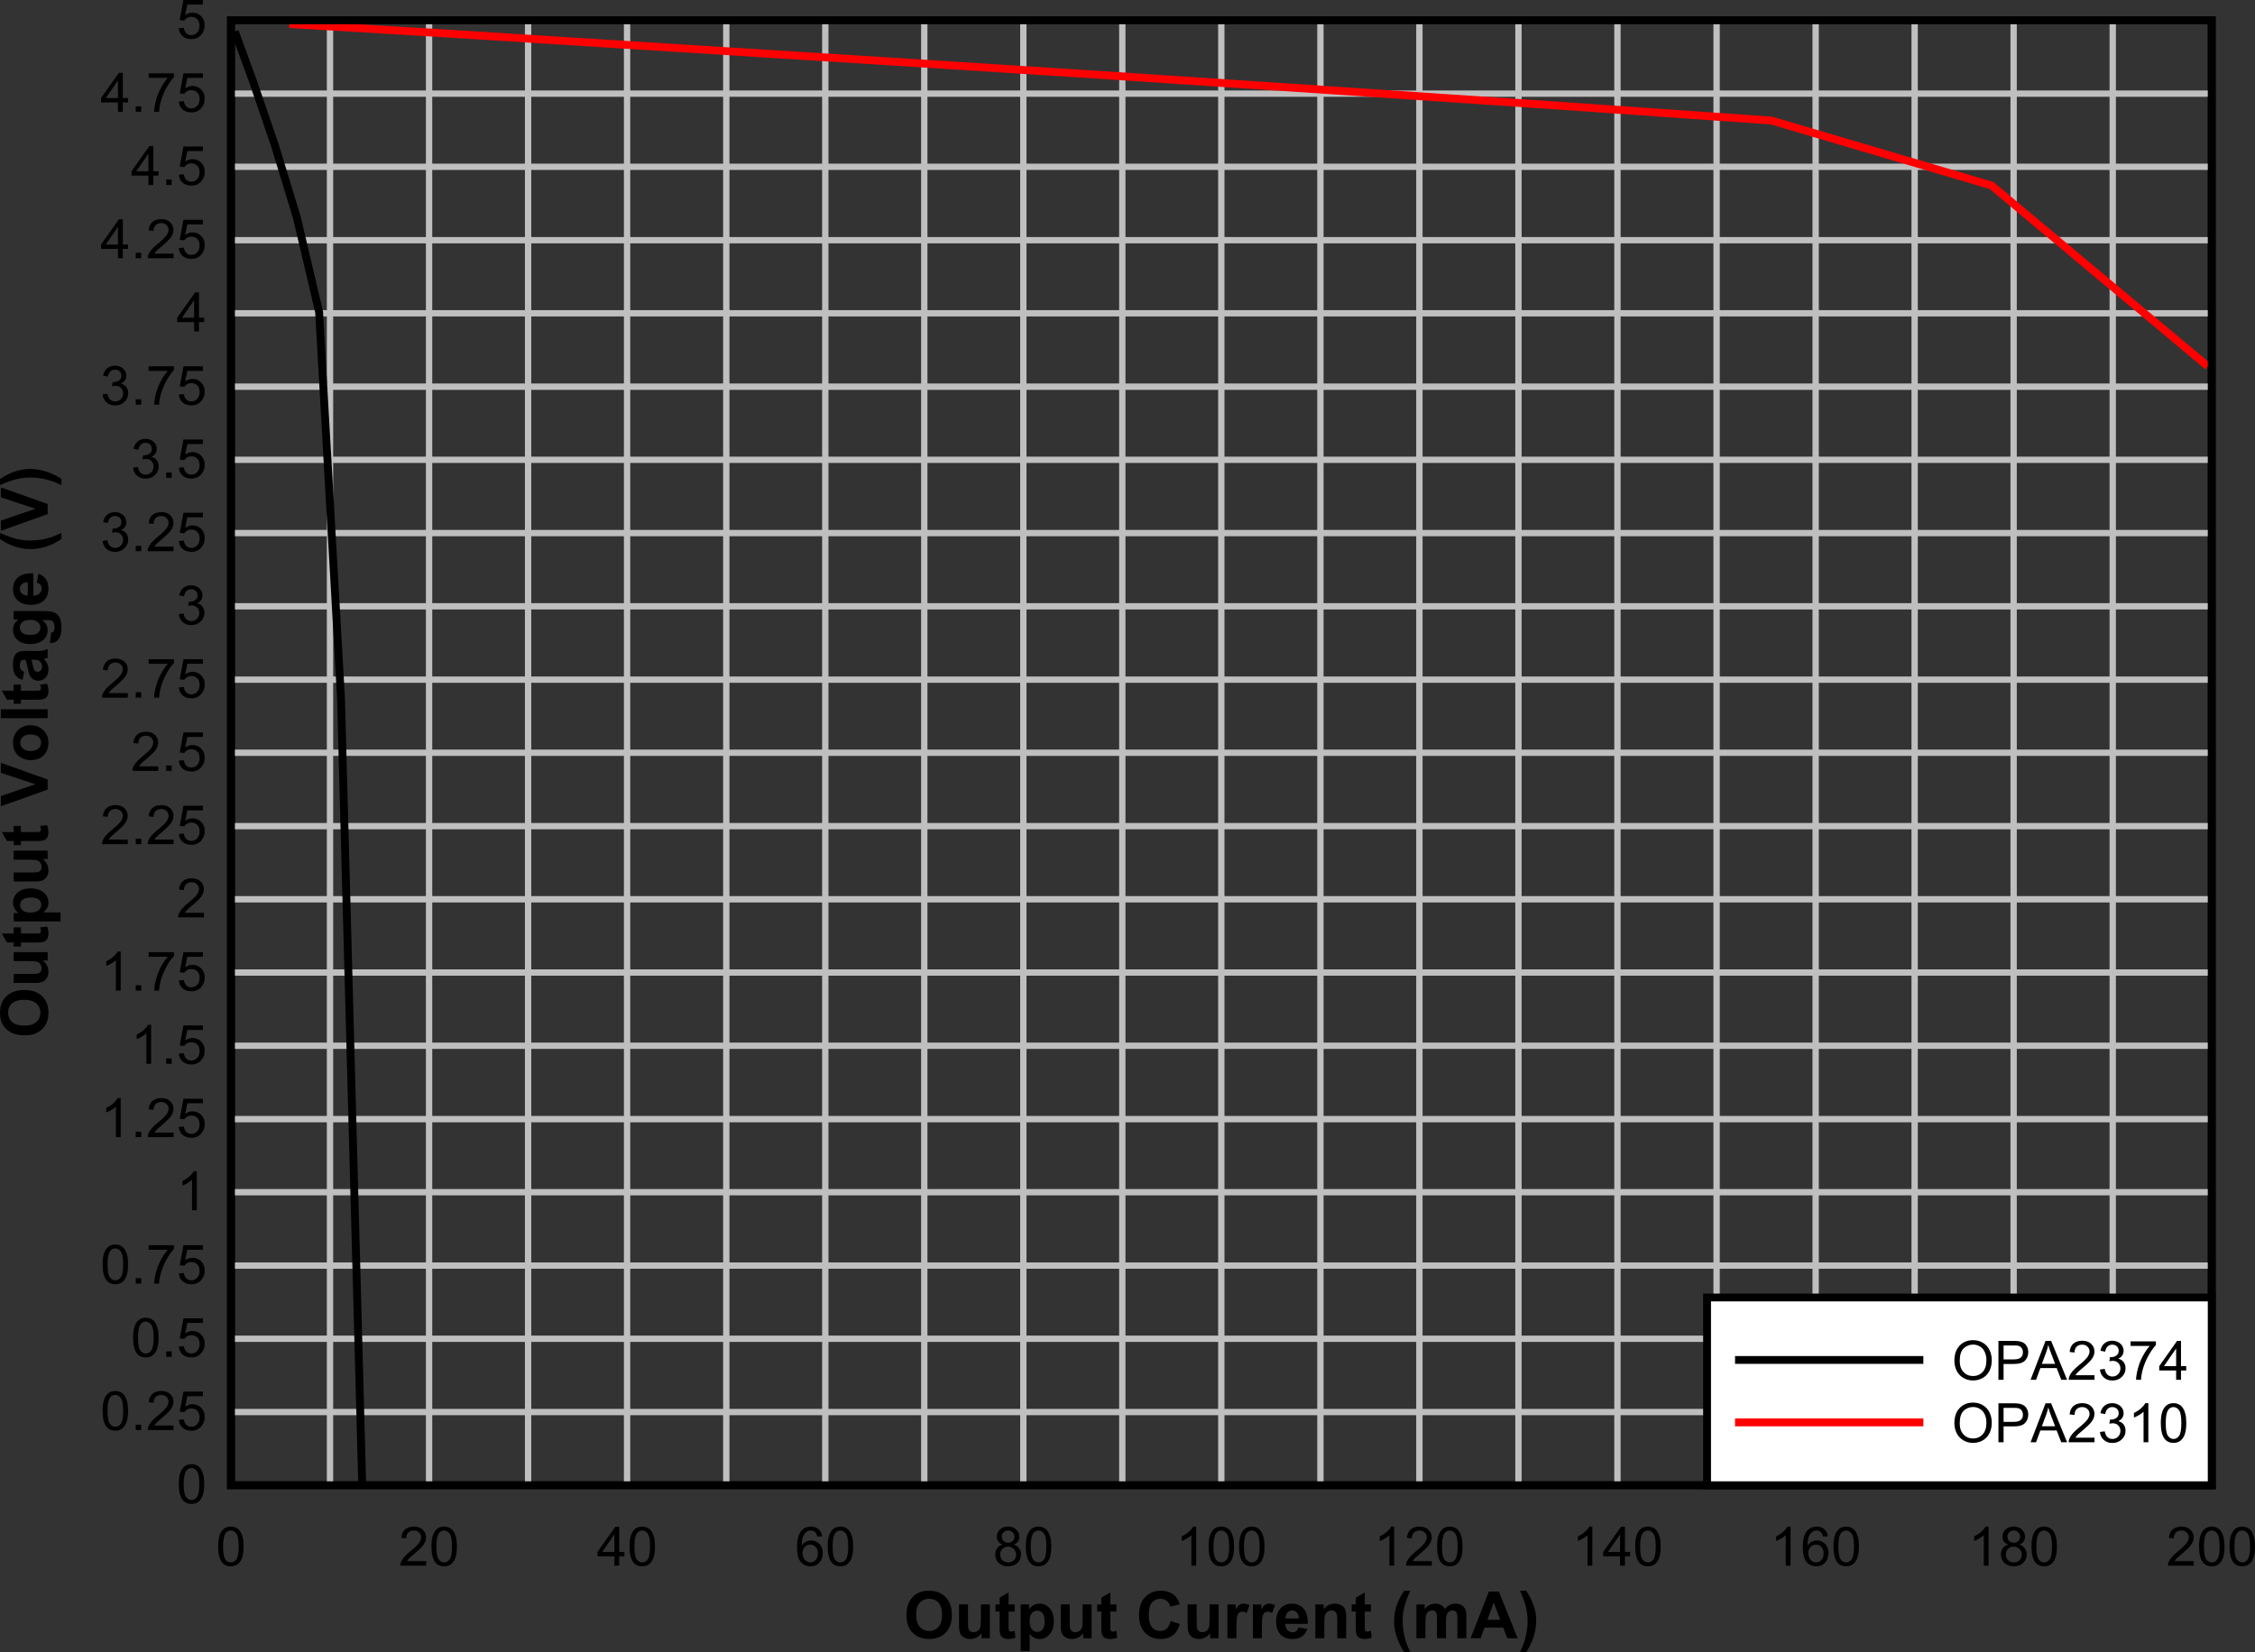 <?xml version="1.0" encoding="UTF-8" standalone="no"?>
<svg
   xmlns:dc="http://purl.org/dc/elements/1.1/"
   xmlns:cc="http://creativecommons.org/ns#"
   xmlns:rdf="http://www.w3.org/1999/02/22-rdf-syntax-ns#"
   xmlns:svg="http://www.w3.org/2000/svg"
   xmlns="http://www.w3.org/2000/svg"
   xmlns:xlink="http://www.w3.org/1999/xlink"
   xmlns:sodipodi="http://sodipodi.sourceforge.net/DTD/sodipodi-0.dtd"
   xmlns:inkscape="http://www.inkscape.org/namespaces/inkscape"
   sodipodi:docname="D03_SBOT044.pdf"
   id="svg585"
   version="1.2"
   viewBox="0 0 493.915 361.938"
   height="361.938pt"
   width="493.915pt">
  <rect x="0" y="0" width="493.915" height="361.938" fill="#333333" stroke="none"/>
  <sodipodi:namedview
     id="namedview587"
     inkscape:window-height="480"
     inkscape:window-width="640"
     inkscape:pageshadow="2"
     inkscape:pageopacity="0"
     guidetolerance="10"
     gridtolerance="10"
     objecttolerance="10"
     borderopacity="1"
     bordercolor="#666666"
     pagecolor="#ffffff" />
  <defs
     id="defs130">
    <g
       id="g128">
      <symbol
         id="glyph0-0"
         overflow="visible">
        <path
           inkscape:connector-curvature="0"
           id="path2"
           d="m 1.797,0 v -8.938 h 7.156 V 0 Z m 0.219,-0.219 h 6.719 v -8.5 h -6.719 z m 0,0"
           style="stroke:none" />
      </symbol>
      <symbol
         id="glyph0-1"
         overflow="visible">
        <path
           inkscape:connector-curvature="0"
           id="path5"
           d="m 0.625,-5.047 c 0,-1.051 0.156,-1.926 0.469,-2.625 0.227,-0.52 0.547,-0.988 0.953,-1.406 C 2.449,-9.492 2.895,-9.801 3.375,-10 c 0.633,-0.27 1.367,-0.406 2.203,-0.406 1.508,0 2.719,0.473 3.625,1.406 0.914,0.93 1.375,2.227 1.375,3.891 0,1.656 -0.457,2.957 -1.359,3.891 C 8.32,-0.289 7.117,0.172 5.609,0.172 4.086,0.172 2.871,-0.289 1.969,-1.219 1.07,-2.145 0.625,-3.422 0.625,-5.047 Z M 2.75,-5.125 c 0,1.156 0.266,2.039 0.797,2.641 0.539,0.594 1.227,0.891 2.062,0.891 0.82,0 1.5,-0.297 2.031,-0.891 C 8.168,-3.074 8.438,-3.969 8.438,-5.156 c 0,-1.164 -0.262,-2.035 -0.781,-2.609 -0.512,-0.582 -1.195,-0.875 -2.047,-0.875 -0.855,0 -1.551,0.293 -2.078,0.875 C 3.008,-7.18 2.75,-6.301 2.75,-5.125 Z m 0,0"
           style="stroke:none" />
      </symbol>
      <symbol
         id="glyph0-2"
         overflow="visible">
        <path
           inkscape:connector-curvature="0"
           id="path8"
           d="m 5.922,0 v -1.109 c -0.273,0.398 -0.633,0.711 -1.078,0.938 -0.438,0.227 -0.902,0.344 -1.391,0.344 -0.5,0 -0.949,-0.113 -1.344,-0.328 C 1.711,-0.371 1.426,-0.68 1.25,-1.078 1.07,-1.473 0.984,-2.02 0.984,-2.719 v -4.688 h 1.969 V -4 c 0,1.043 0.035,1.684 0.109,1.922 0.07,0.23 0.203,0.414 0.391,0.547 0.195,0.137 0.441,0.203 0.734,0.203 0.332,0 0.629,-0.086 0.891,-0.266 0.27,-0.184 0.453,-0.414 0.547,-0.688 0.102,-0.27 0.156,-0.938 0.156,-2 v -3.125 H 7.75 V 0 Z m 0,0"
           style="stroke:none" />
      </symbol>
      <symbol
         id="glyph0-3"
         overflow="visible">
        <path
           inkscape:connector-curvature="0"
           id="path11"
           d="m 4.438,-7.406 v 1.562 H 3.094 v 2.984 c 0,0.605 0.008,0.961 0.031,1.062 0.027,0.094 0.086,0.18 0.172,0.25 0.09,0.062 0.207,0.094 0.344,0.094 0.176,0 0.438,-0.062 0.781,-0.188 L 4.594,-0.125 C 4.133,0.07 3.617,0.172 3.047,0.172 2.691,0.172 2.367,0.113 2.078,0 1.797,-0.121 1.586,-0.281 1.453,-0.469 1.328,-0.652 1.238,-0.91 1.188,-1.234 1.145,-1.461 1.125,-1.926 1.125,-2.625 V -5.844 H 0.219 v -1.562 H 1.125 v -1.484 l 1.969,-1.141 v 2.625 z m 0,0"
           style="stroke:none" />
      </symbol>
      <symbol
         id="glyph0-4"
         overflow="visible">
        <path
           inkscape:connector-curvature="0"
           id="path14"
           d="M 0.969,-7.406 H 2.812 v 1.078 C 3.039,-6.699 3.359,-7.004 3.766,-7.234 4.168,-7.461 4.625,-7.578 5.125,-7.578 c 0.863,0 1.594,0.34 2.188,1.016 0.602,0.668 0.906,1.605 0.906,2.812 0,1.242 -0.305,2.207 -0.906,2.891 -0.605,0.688 -1.34,1.031 -2.203,1.031 -0.418,0 -0.793,-0.086 -1.125,-0.25 C 3.648,-0.242 3.301,-0.523 2.938,-0.922 V 2.812 H 0.969 Z m 1.953,3.578 c 0,0.836 0.16,1.449 0.484,1.844 0.332,0.398 0.738,0.594 1.219,0.594 0.457,0 0.836,-0.18 1.141,-0.547 0.301,-0.363 0.453,-0.961 0.453,-1.797 0,-0.777 -0.16,-1.359 -0.469,-1.734 -0.312,-0.371 -0.699,-0.562 -1.156,-0.562 -0.48,0 -0.883,0.191 -1.203,0.562 -0.312,0.367 -0.469,0.914 -0.469,1.641 z m 0,0"
           style="stroke:none" />
      </symbol>
      <symbol
         id="glyph0-5"
         overflow="visible">
        <path
           inkscape:connector-curvature="0"
           id="path17"
           d=""
           style="stroke:none" />
      </symbol>
      <symbol
         id="glyph0-6"
         overflow="visible">
        <path
           inkscape:connector-curvature="0"
           id="path20"
           d="m 7.609,-3.766 2,0.641 c -0.305,1.117 -0.816,1.945 -1.531,2.484 -0.719,0.543 -1.629,0.812 -2.719,0.812 -1.367,0 -2.492,-0.461 -3.375,-1.391 -0.875,-0.926 -1.312,-2.195 -1.312,-3.812 0,-1.695 0.441,-3.016 1.328,-3.953 0.883,-0.945 2.047,-1.422 3.484,-1.422 1.246,0 2.266,0.371 3.047,1.109 0.465,0.438 0.816,1.07 1.047,1.891 L 7.531,-6.922 c -0.117,-0.527 -0.367,-0.945 -0.75,-1.25 -0.387,-0.309 -0.855,-0.469 -1.406,-0.469 -0.762,0 -1.383,0.273 -1.859,0.812 C 3.047,-7.285 2.812,-6.402 2.812,-5.188 c 0,1.305 0.234,2.23 0.703,2.781 0.465,0.543 1.07,0.812 1.812,0.812 0.551,0 1.023,-0.172 1.422,-0.516 0.395,-0.352 0.68,-0.906 0.859,-1.656 z m 0,0"
           style="stroke:none" />
      </symbol>
      <symbol
         id="glyph0-7"
         overflow="visible">
        <path
           inkscape:connector-curvature="0"
           id="path23"
           d="M 2.906,0 H 0.938 v -7.406 h 1.828 v 1.047 c 0.309,-0.496 0.594,-0.828 0.844,-0.984 0.246,-0.152 0.535,-0.234 0.859,-0.234 0.445,0 0.879,0.121 1.297,0.359 L 5.156,-5.5 c -0.336,-0.215 -0.648,-0.328 -0.938,-0.328 -0.273,0 -0.508,0.082 -0.703,0.234 -0.188,0.148 -0.34,0.418 -0.453,0.812 -0.105,0.398 -0.156,1.227 -0.156,2.484 z m 0,0"
           style="stroke:none" />
      </symbol>
      <symbol
         id="glyph0-8"
         overflow="visible">
        <path
           inkscape:connector-curvature="0"
           id="path26"
           d="m 5.328,-2.359 1.969,0.328 c -0.262,0.719 -0.664,1.27 -1.203,1.641 -0.543,0.375 -1.223,0.562 -2.031,0.562 -1.293,0 -2.254,-0.422 -2.875,-1.266 -0.492,-0.676 -0.734,-1.531 -0.734,-2.562 0,-1.227 0.32,-2.188 0.969,-2.875 0.645,-0.695 1.457,-1.047 2.438,-1.047 1.102,0 1.973,0.367 2.609,1.094 0.645,0.73 0.949,1.848 0.922,3.344 H 2.469 c 0.008,0.586 0.164,1.039 0.469,1.359 0.309,0.324 0.691,0.484 1.141,0.484 0.309,0 0.57,-0.082 0.781,-0.25 0.207,-0.164 0.363,-0.438 0.469,-0.812 z M 5.438,-4.344 C 5.426,-4.902 5.277,-5.332 5,-5.625 4.719,-5.926 4.379,-6.078 3.984,-6.078 c -0.43,0 -0.785,0.16 -1.062,0.469 C 2.641,-5.297 2.5,-4.871 2.5,-4.344 Z m 0,0"
           style="stroke:none" />
      </symbol>
      <symbol
         id="glyph0-9"
         overflow="visible">
        <path
           inkscape:connector-curvature="0"
           id="path29"
           d="M 7.781,0 H 5.828 v -3.781 c 0,-0.801 -0.051,-1.316 -0.141,-1.547 C 5.602,-5.566 5.465,-5.75 5.281,-5.875 5.094,-6.008 4.867,-6.078 4.609,-6.078 c -0.344,0 -0.652,0.098 -0.922,0.281 -0.273,0.188 -0.461,0.441 -0.562,0.75 -0.094,0.305 -0.141,0.867 -0.141,1.688 V 0 H 1.016 V -7.406 H 2.844 v 1.078 c 0.645,-0.832 1.461,-1.25 2.453,-1.25 0.426,0 0.816,0.082 1.172,0.234 0.363,0.156 0.633,0.355 0.812,0.594 0.184,0.242 0.316,0.52 0.391,0.828 0.07,0.305 0.109,0.742 0.109,1.312 z m 0,0"
           style="stroke:none" />
      </symbol>
      <symbol
         id="glyph0-10"
         overflow="visible">
        <path
           inkscape:connector-curvature="0"
           id="path32"
           d="M 4.281,3.016 H 2.938 C 2.227,1.93 1.684,0.809 1.312,-0.344 0.938,-1.496 0.75,-2.617 0.75,-3.703 c 0,-1.34 0.227,-2.617 0.688,-3.828 0.402,-1.039 0.914,-2 1.531,-2.875 H 4.312 C 3.664,-9 3.223,-7.801 2.984,-6.812 2.742,-5.82 2.625,-4.773 2.625,-3.672 c 0,0.773 0.07,1.559 0.219,2.359 0.145,0.793 0.336,1.551 0.578,2.281 C 3.586,1.434 3.875,2.117 4.281,3.016 Z m 0,0"
           style="stroke:none" />
      </symbol>
      <symbol
         id="glyph0-11"
         overflow="visible">
        <path
           inkscape:connector-curvature="0"
           id="path35"
           d="m 0.875,-7.406 h 1.812 v 1 c 0.652,-0.777 1.43,-1.172 2.328,-1.172 0.465,0 0.875,0.102 1.219,0.297 0.352,0.188 0.645,0.48 0.875,0.875 0.32,-0.395 0.672,-0.688 1.047,-0.875 0.383,-0.195 0.789,-0.297 1.219,-0.297 0.539,0 1,0.113 1.375,0.328 0.383,0.219 0.672,0.543 0.859,0.969 0.133,0.324 0.203,0.84 0.203,1.547 V 0 H 9.844 v -4.234 c 0,-0.738 -0.07,-1.211 -0.203,-1.422 -0.18,-0.277 -0.461,-0.422 -0.844,-0.422 -0.273,0 -0.535,0.086 -0.781,0.25 C 7.773,-5.66 7.602,-5.414 7.5,-5.094 7.395,-4.77 7.344,-4.258 7.344,-3.562 V 0 H 5.375 V -4.062 C 5.375,-4.777 5.336,-5.242 5.266,-5.453 5.191,-5.66 5.082,-5.816 4.938,-5.922 4.789,-6.023 4.59,-6.078 4.344,-6.078 c -0.305,0 -0.582,0.086 -0.828,0.25 C 3.273,-5.672 3.102,-5.434 3,-5.125 2.895,-4.82 2.844,-4.316 2.844,-3.609 V 0 H 0.875 Z m 0,0"
           style="stroke:none" />
      </symbol>
      <symbol
         id="glyph0-12"
         overflow="visible">
        <path
           inkscape:connector-curvature="0"
           id="path38"
           d="M 10.297,0 H 8.031 L 7.141,-2.328 H 3.047 L 2.203,0 H 0 L 4,-10.234 H 6.188 Z M 6.484,-4.047 5.062,-7.844 3.688,-4.047 Z m 0,0"
           style="stroke:none" />
      </symbol>
      <symbol
         id="glyph0-13"
         overflow="visible">
        <path
           inkscape:connector-curvature="0"
           id="path41"
           d="M 0.484,3.016 C 0.867,2.18 1.141,1.539 1.297,1.094 1.461,0.656 1.609,0.148 1.734,-0.422 1.867,-1.004 1.969,-1.551 2.031,-2.062 2.102,-2.582 2.141,-3.117 2.141,-3.672 2.141,-4.773 2.02,-5.82 1.781,-6.812 1.539,-7.801 1.102,-9 0.469,-10.406 H 1.812 c 0.695,1 1.238,2.066 1.625,3.188 0.395,1.117 0.594,2.254 0.594,3.406 0,0.969 -0.16,2.012 -0.469,3.125 C 3.219,0.559 2.645,1.797 1.844,3.016 Z m 0,0"
           style="stroke:none" />
      </symbol>
      <symbol
         id="glyph1-0"
         overflow="visible">
        <path
           inkscape:connector-curvature="0"
           id="path44"
           d="M 0,-1.781 H -8.953 V -8.938 H 0 Z M -0.219,-2.016 V -8.719 h -8.516 v 6.703 z m 0,0"
           style="stroke:none" />
      </symbol>
      <symbol
         id="glyph1-1"
         overflow="visible">
        <path
           inkscape:connector-curvature="0"
           id="path47"
           d="m -5.062,-0.625 c -1.039,0 -1.922,-0.156 -2.641,-0.469 -0.52,-0.227 -0.984,-0.539 -1.391,-0.938 -0.414,-0.402 -0.727,-0.848 -0.938,-1.328 -0.27,-0.645 -0.406,-1.383 -0.406,-2.219 0,-1.496 0.473,-2.703 1.406,-3.609 0.938,-0.902 2.246,-1.359 3.922,-1.359 1.656,0 2.957,0.449 3.891,1.344 0.93,0.898 1.391,2.102 1.391,3.609 0,1.523 -0.461,2.73 -1.391,3.625 C -2.145,-1.07 -3.426,-0.625 -5.062,-0.625 Z M -5.141,-2.75 c 1.168,0 2.055,-0.266 2.656,-0.797 0.594,-0.539 0.891,-1.223 0.891,-2.047 0,-0.82 -0.297,-1.492 -0.891,-2.016 -0.59,-0.527 -1.484,-0.797 -2.672,-0.797 -1.176,0 -2.051,0.258 -2.625,0.766 -0.582,0.512 -0.875,1.195 -0.875,2.047 0,0.855 0.293,1.543 0.875,2.062 0.586,0.523 1.465,0.781 2.641,0.781 z m 0,0"
           style="stroke:none" />
      </symbol>
      <symbol
         id="glyph1-2"
         overflow="visible">
        <path
           inkscape:connector-curvature="0"
           id="path50"
           d="m 0,-5.906 h -1.109 c 0.398,0.273 0.711,0.629 0.938,1.062 0.227,0.438 0.344,0.902 0.344,1.391 0,0.5 -0.113,0.949 -0.328,1.344 -0.215,0.398 -0.523,0.684 -0.922,0.859 -0.395,0.18 -0.945,0.266 -1.656,0.266 H -7.438 v -1.969 h 3.422 c 1.043,0 1.684,-0.031 1.922,-0.094 0.242,-0.07 0.43,-0.203 0.562,-0.391 0.137,-0.195 0.203,-0.441 0.203,-0.734 0,-0.332 -0.086,-0.629 -0.266,-0.891 -0.184,-0.27 -0.414,-0.453 -0.688,-0.547 -0.277,-0.102 -0.953,-0.156 -2.016,-0.156 H -7.438 v -1.969 H 0 Z m 0,0"
           style="stroke:none" />
      </symbol>
      <symbol
         id="glyph1-3"
         overflow="visible">
        <path
           inkscape:connector-curvature="0"
           id="path53"
           d="m -7.438,-4.422 h 1.578 v 1.344 H -2.875 c 0.617,0 0.977,-0.008 1.078,-0.031 0.094,-0.027 0.176,-0.094 0.234,-0.188 C -1.5,-3.387 -1.469,-3.5 -1.469,-3.625 c 0,-0.184 -0.062,-0.453 -0.188,-0.797 L -0.125,-4.594 c 0.195,0.461 0.297,0.98 0.297,1.562 0,0.355 -0.059,0.676 -0.172,0.953 -0.121,0.281 -0.281,0.492 -0.469,0.625 -0.184,0.137 -0.441,0.227 -0.766,0.266 -0.227,0.055 -0.691,0.078 -1.391,0.078 H -5.859 V -0.219 H -7.438 v -0.891 h -1.469 l -1.141,-1.969 H -7.438 Z m 0,0"
           style="stroke:none" />
      </symbol>
      <symbol
         id="glyph1-4"
         overflow="visible">
        <path
           inkscape:connector-curvature="0"
           id="path56"
           d="m -7.438,-0.969 v -1.828 h 1.094 c -0.363,-0.238 -0.66,-0.562 -0.891,-0.969 -0.238,-0.402 -0.359,-0.852 -0.359,-1.344 0,-0.863 0.34,-1.594 1.016,-2.188 0.68,-0.602 1.621,-0.906 2.828,-0.906 1.242,0 2.207,0.305 2.891,0.906 0.688,0.605 1.031,1.34 1.031,2.203 0,0.406 -0.086,0.777 -0.25,1.109 -0.164,0.336 -0.445,0.684 -0.844,1.047 h 3.75 v 1.969 z m 3.594,-1.938 c 0.836,0 1.457,-0.164 1.859,-0.5 0.398,-0.332 0.594,-0.734 0.594,-1.203 0,-0.457 -0.18,-0.836 -0.547,-1.141 -0.363,-0.301 -0.969,-0.453 -1.812,-0.453 -0.77,0 -1.344,0.16 -1.719,0.469 -0.383,0.312 -0.578,0.699 -0.578,1.156 0,0.48 0.191,0.883 0.562,1.203 0.367,0.312 0.914,0.469 1.641,0.469 z m 0,0"
           style="stroke:none" />
      </symbol>
      <symbol
         id="glyph1-5"
         overflow="visible">
        <path
           inkscape:connector-curvature="0"
           id="path59"
           d=""
           style="stroke:none" />
      </symbol>
      <symbol
         id="glyph1-6"
         overflow="visible">
        <path
           inkscape:connector-curvature="0"
           id="path62"
           d="M 0,-3.656 -10.25,0 v -2.234 l 7.578,-2.594 -7.578,-2.5 v -2.188 L 0,-5.859 Z m 0,0"
           style="stroke:none" />
      </symbol>
      <symbol
         id="glyph1-7"
         overflow="visible">
        <path
           inkscape:connector-curvature="0"
           id="path65"
           d="m -3.812,-0.578 c -0.652,0 -1.285,-0.156 -1.891,-0.469 -0.613,-0.32 -1.082,-0.773 -1.406,-1.359 -0.32,-0.59 -0.484,-1.254 -0.484,-1.984 0,-1.121 0.367,-2.039 1.094,-2.75 0.73,-0.715 1.652,-1.078 2.766,-1.078 1.125,0 2.059,0.367 2.797,1.094 0.742,0.719 1.109,1.629 1.109,2.719 0,0.68 -0.152,1.332 -0.453,1.953 -0.309,0.617 -0.766,1.086 -1.359,1.406 -0.602,0.312 -1.328,0.469 -2.172,0.469 z m 0.094,-2 c 0.742,0 1.309,-0.172 1.703,-0.516 0.387,-0.352 0.578,-0.785 0.578,-1.297 0,-0.52 -0.191,-0.953 -0.578,-1.297 -0.395,-0.34 -0.969,-0.516 -1.719,-0.516 -0.727,0 -1.285,0.176 -1.672,0.516 C -5.801,-5.344 -6,-4.91 -6,-4.391 c 0,0.512 0.199,0.945 0.594,1.297 0.387,0.344 0.949,0.516 1.688,0.516 z m 0,0"
           style="stroke:none" />
      </symbol>
      <symbol
         id="glyph1-8"
         overflow="visible">
        <path
           inkscape:connector-curvature="0"
           id="path68"
           d="M 0,-1.031 H -10.25 V -2.984 H 0 Z m 0,0"
           style="stroke:none" />
      </symbol>
      <symbol
         id="glyph1-9"
         overflow="visible">
        <path
           inkscape:connector-curvature="0"
           id="path71"
           d="m -5.156,-2.484 -0.328,1.766 c -0.715,-0.195 -1.25,-0.539 -1.594,-1.031 -0.34,-0.488 -0.516,-1.211 -0.516,-2.172 0,-0.871 0.105,-1.523 0.312,-1.953 0.211,-0.426 0.477,-0.727 0.797,-0.906 0.312,-0.176 0.898,-0.266 1.75,-0.266 l 2.297,0.031 c 0.648,0 1.129,-0.031 1.438,-0.094 0.312,-0.07 0.648,-0.191 1,-0.359 v 1.938 c -0.133,0.055 -0.328,0.117 -0.578,0.188 -0.113,0.031 -0.191,0.059 -0.234,0.078 0.324,0.336 0.57,0.695 0.734,1.078 0.164,0.375 0.25,0.785 0.25,1.219 0,0.762 -0.207,1.363 -0.625,1.797 -0.414,0.438 -0.941,0.656 -1.578,0.656 -0.414,0 -0.785,-0.098 -1.109,-0.297 C -3.473,-1.008 -3.727,-1.285 -3.906,-1.641 -4.082,-2.004 -4.234,-2.531 -4.359,-3.219 -4.535,-4.133 -4.695,-4.766 -4.844,-5.109 h -0.203 c -0.371,0 -0.641,0.098 -0.797,0.281 -0.164,0.18 -0.25,0.527 -0.25,1.047 0,0.344 0.07,0.617 0.203,0.812 0.137,0.199 0.383,0.363 0.734,0.484 z m 1.594,-2.625 c 0.086,0.25 0.184,0.648 0.297,1.188 0.117,0.543 0.23,0.898 0.344,1.062 0.18,0.262 0.41,0.391 0.688,0.391 0.281,0 0.523,-0.098 0.719,-0.297 0.199,-0.207 0.297,-0.473 0.297,-0.797 0,-0.352 -0.113,-0.691 -0.344,-1.016 -0.176,-0.227 -0.395,-0.383 -0.656,-0.469 -0.164,-0.039 -0.484,-0.062 -0.953,-0.062 z m 0,0"
           style="stroke:none" />
      </symbol>
      <symbol
         id="glyph1-10"
         overflow="visible">
        <path
           inkscape:connector-curvature="0"
           id="path74"
           d="m 0.484,-0.844 0.281,-2.234 c 0.258,-0.039 0.438,-0.129 0.531,-0.266 0.145,-0.184 0.219,-0.477 0.219,-0.875 0,-0.508 -0.082,-0.895 -0.234,-1.156 -0.105,-0.176 -0.273,-0.305 -0.5,-0.391 C 0.613,-5.824 0.309,-5.859 -0.125,-5.859 H -1.203 C -0.398,-5.273 0,-4.535 0,-3.641 c 0,1 -0.422,1.793 -1.266,2.375 -0.664,0.449 -1.492,0.672 -2.484,0.672 -1.246,0 -2.203,-0.297 -2.859,-0.891 -0.652,-0.59 -0.984,-1.336 -0.984,-2.234 0,-0.914 0.402,-1.672 1.203,-2.266 H -7.438 V -7.812 h 6.672 c 0.871,0 1.531,0.074 1.969,0.219 0.434,0.137 0.773,0.336 1.016,0.594 0.246,0.262 0.441,0.613 0.578,1.047 0.145,0.438 0.219,0.992 0.219,1.656 0,1.25 -0.223,2.145 -0.656,2.672 -0.43,0.523 -0.973,0.781 -1.625,0.781 -0.074,0 -0.16,0 -0.25,0 z m -4.359,-1.75 c 0.793,0 1.371,-0.148 1.734,-0.453 0.367,-0.309 0.547,-0.691 0.547,-1.141 0,-0.477 -0.188,-0.879 -0.562,-1.203 -0.371,-0.332 -0.926,-0.5 -1.656,-0.5 -0.77,0 -1.344,0.164 -1.719,0.484 -0.371,0.312 -0.562,0.711 -0.562,1.188 0,0.469 0.184,0.863 0.547,1.172 0.367,0.305 0.926,0.453 1.672,0.453 z m 0,0"
           style="stroke:none" />
      </symbol>
      <symbol
         id="glyph1-11"
         overflow="visible">
        <path
           inkscape:connector-curvature="0"
           id="path77"
           d="m -2.359,-5.312 0.328,-1.969 c 0.719,0.262 1.27,0.664 1.641,1.203 0.375,0.543 0.562,1.223 0.562,2.031 0,1.293 -0.422,2.246 -1.266,2.859 -0.676,0.492 -1.531,0.734 -2.562,0.734 -1.227,0 -2.191,-0.316 -2.891,-0.953 -0.695,-0.645 -1.047,-1.461 -1.047,-2.453 0,-1.102 0.367,-1.973 1.094,-2.609 0.73,-0.633 1.852,-0.934 3.359,-0.906 v 4.906 c 0.574,-0.008 1.027,-0.164 1.359,-0.469 0.324,-0.301 0.484,-0.676 0.484,-1.125 0,-0.309 -0.082,-0.57 -0.25,-0.781 -0.176,-0.207 -0.445,-0.363 -0.812,-0.469 z m -2,-0.125 c -0.559,0.023 -0.988,0.176 -1.281,0.453 -0.301,0.273 -0.453,0.613 -0.453,1.016 0,0.43 0.16,0.785 0.469,1.062 0.312,0.281 0.738,0.418 1.266,0.406 z m 0,0"
           style="stroke:none" />
      </symbol>
      <symbol
         id="glyph1-12"
         overflow="visible">
        <path
           inkscape:connector-curvature="0"
           id="path80"
           d="M 3.016,-4.281 V -2.938 C 1.941,-2.219 0.824,-1.668 -0.328,-1.297 -1.492,-0.93 -2.625,-0.75 -3.719,-0.75 c -1.34,0 -2.617,-0.227 -3.828,-0.688 -1.039,-0.395 -2.004,-0.898 -2.891,-1.516 v -1.344 c 1.418,0.637 2.621,1.074 3.609,1.312 0.992,0.242 2.043,0.359 3.156,0.359 0.762,0 1.543,-0.066 2.344,-0.203 0.805,-0.145 1.566,-0.344 2.297,-0.594 C 1.434,-3.586 2.117,-3.875 3.016,-4.281 Z m 0,0"
           style="stroke:none" />
      </symbol>
      <symbol
         id="glyph1-13"
         overflow="visible">
        <path
           inkscape:connector-curvature="0"
           id="path83"
           d="m 3.016,-0.484 c -0.836,-0.383 -1.477,-0.656 -1.922,-0.812 -0.438,-0.152 -0.945,-0.301 -1.516,-0.438 -0.582,-0.133 -1.133,-0.234 -1.656,-0.297 -0.52,-0.07 -1.051,-0.109 -1.594,-0.109 -1.113,0 -2.164,0.121 -3.156,0.359 -0.988,0.242 -2.191,0.68 -3.609,1.312 v -1.328 c 1.012,-0.707 2.082,-1.254 3.203,-1.641 1.117,-0.383 2.258,-0.578 3.422,-0.578 0.969,0 2.012,0.152 3.125,0.453 1.246,0.355 2.484,0.93 3.703,1.719 z m 0,0"
           style="stroke:none" />
      </symbol>
      <symbol
         id="glyph2-0"
         overflow="visible">
        <path
           inkscape:connector-curvature="0"
           id="path86"
           d="M 1.5,0 V -7.453 H 7.469 V 0 Z M 1.688,-0.188 H 7.281 V -7.266 H 1.688 Z m 0,0"
           style="stroke:none" />
      </symbol>
      <symbol
         id="glyph2-1"
         overflow="visible">
        <path
           inkscape:connector-curvature="0"
           id="path89"
           d="m 0.5,-4.203 c 0,-1.008 0.102,-1.82 0.312,-2.438 0.207,-0.613 0.516,-1.086 0.922,-1.422 0.414,-0.332 0.93,-0.5 1.547,-0.5 0.457,0 0.859,0.098 1.203,0.281 0.352,0.18 0.641,0.445 0.859,0.797 0.227,0.344 0.406,0.77 0.531,1.266 0.133,0.492 0.203,1.164 0.203,2.016 0,1 -0.105,1.809 -0.312,2.422 -0.211,0.617 -0.523,1.09 -0.938,1.422 -0.406,0.336 -0.926,0.5 -1.547,0.5 -0.824,0 -1.473,-0.289 -1.938,-0.875 C 0.781,-1.441 0.5,-2.598 0.5,-4.203 Z m 1.078,0 c 0,1.398 0.16,2.332 0.484,2.797 0.332,0.461 0.738,0.688 1.219,0.688 0.488,0 0.895,-0.227 1.219,-0.688 C 4.832,-1.871 5,-2.805 5,-4.203 5,-5.605 4.832,-6.539 4.5,-7 4.176,-7.465 3.77,-7.703 3.281,-7.703 c -0.492,0 -0.879,0.207 -1.156,0.609 -0.367,0.523 -0.547,1.488 -0.547,2.891 z m 0,0"
           style="stroke:none" />
      </symbol>
      <symbol
         id="glyph2-2"
         overflow="visible">
        <path
           inkscape:connector-curvature="0"
           id="path92"
           d="m 6.016,-1 v 1 h -5.656 c -0.012,-0.246 0.031,-0.492 0.125,-0.734 0.145,-0.371 0.375,-0.75 0.688,-1.125 0.32,-0.371 0.781,-0.805 1.375,-1.297 0.934,-0.758 1.566,-1.359 1.891,-1.797 0.32,-0.445 0.484,-0.867 0.484,-1.266 0,-0.414 -0.152,-0.766 -0.453,-1.047 -0.293,-0.289 -0.68,-0.438 -1.156,-0.438 -0.5,0 -0.91,0.152 -1.219,0.453 -0.305,0.305 -0.453,0.727 -0.453,1.266 L 0.562,-6.094 c 0.07,-0.809 0.348,-1.426 0.828,-1.844 0.488,-0.414 1.141,-0.625 1.953,-0.625 0.809,0 1.457,0.23 1.938,0.688 C 5.758,-7.426 6,-6.867 6,-6.203 c 0,0.344 -0.074,0.684 -0.219,1.016 -0.137,0.324 -0.367,0.668 -0.688,1.031 -0.324,0.367 -0.863,0.867 -1.609,1.5 C 2.848,-2.125 2.441,-1.762 2.266,-1.578 2.086,-1.391 1.941,-1.195 1.828,-1 Z m 0,0"
           style="stroke:none" />
      </symbol>
      <symbol
         id="glyph2-3"
         overflow="visible">
        <path
           inkscape:connector-curvature="0"
           id="path95"
           d="M 3.859,0 V -2.047 H 0.156 V -3 L 4.062,-8.531 H 4.922 V -3 H 6.062 v 0.953 H 4.922 V 0 Z m 0,-3 V -6.859 L 1.188,-3 Z m 0,0"
           style="stroke:none" />
      </symbol>
      <symbol
         id="glyph2-4"
         overflow="visible">
        <path
           inkscape:connector-curvature="0"
           id="path98"
           d="M 5.953,-6.438 4.906,-6.359 C 4.812,-6.773 4.676,-7.078 4.5,-7.266 c -0.281,-0.289 -0.633,-0.438 -1.047,-0.438 -0.336,0 -0.629,0.098 -0.875,0.281 C 2.242,-7.18 1.977,-6.832 1.781,-6.375 1.594,-5.914 1.5,-5.258 1.5,-4.406 1.746,-4.789 2.055,-5.07 2.422,-5.25 c 0.363,-0.184 0.75,-0.281 1.156,-0.281 0.695,0 1.289,0.258 1.781,0.766 0.488,0.512 0.734,1.18 0.734,2 0,0.531 -0.117,1.027 -0.344,1.484 -0.23,0.461 -0.551,0.816 -0.953,1.062 -0.406,0.238 -0.867,0.359 -1.375,0.359 -0.875,0 -1.59,-0.316 -2.141,-0.953 C 0.727,-1.457 0.453,-2.52 0.453,-4 c 0,-1.645 0.301,-2.844 0.906,-3.594 0.539,-0.645 1.258,-0.969 2.156,-0.969 0.676,0 1.227,0.191 1.656,0.562 0.426,0.375 0.688,0.898 0.781,1.562 z M 1.656,-2.766 c 0,0.367 0.078,0.715 0.234,1.047 0.152,0.324 0.367,0.574 0.641,0.75 0.277,0.168 0.57,0.25 0.875,0.25 0.434,0 0.816,-0.176 1.141,-0.531 0.32,-0.352 0.484,-0.836 0.484,-1.453 0,-0.59 -0.164,-1.055 -0.484,-1.391 -0.312,-0.34 -0.711,-0.516 -1.188,-0.516 -0.469,0 -0.871,0.176 -1.203,0.516 -0.336,0.336 -0.5,0.777 -0.5,1.328 z m 0,0"
           style="stroke:none" />
      </symbol>
      <symbol
         id="glyph2-5"
         overflow="visible">
        <path
           inkscape:connector-curvature="0"
           id="path101"
           d="M 2.109,-4.625 C 1.672,-4.777 1.348,-5.004 1.141,-5.297 0.93,-5.598 0.828,-5.957 0.828,-6.375 0.828,-6.988 1.051,-7.504 1.5,-7.922 1.945,-8.348 2.539,-8.562 3.281,-8.562 c 0.746,0 1.348,0.223 1.797,0.656 0.457,0.43 0.688,0.949 0.688,1.562 0,0.398 -0.105,0.746 -0.312,1.047 -0.211,0.293 -0.523,0.52 -0.938,0.672 0.52,0.168 0.914,0.445 1.188,0.828 0.277,0.375 0.422,0.832 0.422,1.359 0,0.73 -0.262,1.348 -0.781,1.844 -0.523,0.492 -1.207,0.734 -2.047,0.734 -0.844,0 -1.527,-0.242 -2.047,-0.734 -0.512,-0.496 -0.766,-1.125 -0.766,-1.875 0,-0.551 0.141,-1.016 0.422,-1.391 C 1.184,-4.23 1.586,-4.488 2.109,-4.625 Z M 1.906,-6.406 c 0,0.406 0.129,0.742 0.391,1 0.258,0.25 0.598,0.375 1.016,0.375 0.402,0 0.734,-0.125 0.984,-0.375 0.258,-0.258 0.391,-0.57 0.391,-0.938 0,-0.383 -0.137,-0.707 -0.406,-0.969 -0.262,-0.258 -0.59,-0.391 -0.984,-0.391 -0.398,0 -0.73,0.133 -1,0.391 -0.262,0.25 -0.391,0.555 -0.391,0.906 z m -0.344,3.938 c 0,0.305 0.066,0.598 0.203,0.875 0.145,0.281 0.359,0.504 0.641,0.656 0.277,0.148 0.582,0.219 0.906,0.219 0.496,0 0.91,-0.16 1.234,-0.484 0.332,-0.32 0.5,-0.727 0.5,-1.219 0,-0.508 -0.176,-0.926 -0.516,-1.25 -0.336,-0.332 -0.754,-0.5 -1.25,-0.5 -0.5,0 -0.914,0.164 -1.234,0.484 C 1.723,-3.363 1.562,-2.957 1.562,-2.469 Z m 0,0"
           style="stroke:none" />
      </symbol>
      <symbol
         id="glyph2-6"
         overflow="visible">
        <path
           inkscape:connector-curvature="0"
           id="path104"
           d="M 4.453,0 H 3.406 v -6.672 c -0.262,0.242 -0.598,0.48 -1,0.719 C 2,-5.711 1.629,-5.527 1.297,-5.406 v -1.016 c 0.59,-0.277 1.109,-0.613 1.547,-1 0.434,-0.395 0.75,-0.773 0.938,-1.141 h 0.672 z m 0,0"
           style="stroke:none" />
      </symbol>
      <symbol
         id="glyph2-7"
         overflow="visible">
        <path
           inkscape:connector-curvature="0"
           id="path107"
           d="M 1.078,0 V -1.188 H 2.281 V 0 Z m 0,0"
           style="stroke:none" />
      </symbol>
      <symbol
         id="glyph2-8"
         overflow="visible">
        <path
           inkscape:connector-curvature="0"
           id="path110"
           d="m 0.5,-2.234 1.094,-0.094 c 0.082,0.531 0.27,0.934 0.562,1.203 0.301,0.273 0.664,0.406 1.094,0.406 0.496,0 0.922,-0.188 1.266,-0.562 0.352,-0.383 0.531,-0.891 0.531,-1.516 0,-0.602 -0.168,-1.078 -0.5,-1.422 -0.336,-0.34 -0.773,-0.516 -1.312,-0.516 -0.344,0 -0.652,0.082 -0.922,0.234 -0.273,0.156 -0.488,0.355 -0.641,0.594 L 0.688,-4.031 1.516,-8.422 h 4.25 v 1 H 2.359 L 1.891,-5.125 C 2.398,-5.477 2.938,-5.656 3.5,-5.656 c 0.746,0 1.379,0.262 1.891,0.781 0.52,0.512 0.781,1.176 0.781,1.984 0,0.773 -0.23,1.441 -0.688,2 C 4.941,-0.203 4.195,0.141 3.25,0.141 2.469,0.141 1.824,-0.07 1.328,-0.5 0.836,-0.934 0.559,-1.516 0.5,-2.234 Z m 0,0"
           style="stroke:none" />
      </symbol>
      <symbol
         id="glyph2-9"
         overflow="visible">
        <path
           inkscape:connector-curvature="0"
           id="path113"
           d="m 0.562,-7.422 v -1 h 5.547 v 0.812 c -0.555,0.586 -1.098,1.355 -1.625,2.312 C 3.953,-4.336 3.539,-3.352 3.25,-2.344 3.039,-1.633 2.902,-0.852 2.844,0 H 1.766 C 1.773,-0.664 1.906,-1.473 2.156,-2.422 2.402,-3.379 2.766,-4.301 3.234,-5.188 3.711,-6.07 4.219,-6.816 4.75,-7.422 Z m 0,0"
           style="stroke:none" />
      </symbol>
      <symbol
         id="glyph2-10"
         overflow="visible">
        <path
           inkscape:connector-curvature="0"
           id="path116"
           d="m 0.5,-2.25 1.047,-0.141 c 0.121,0.594 0.332,1.023 0.625,1.281 0.289,0.262 0.645,0.391 1.062,0.391 0.488,0 0.898,-0.164 1.234,-0.5 0.34,-0.34 0.516,-0.77 0.516,-1.281 0,-0.477 -0.16,-0.875 -0.469,-1.188 -0.312,-0.309 -0.715,-0.469 -1.203,-0.469 -0.199,0 -0.445,0.039 -0.734,0.109 L 2.688,-4.953 c 0.07,0 0.129,0 0.172,0 0.445,0 0.848,-0.113 1.203,-0.344 0.363,-0.227 0.547,-0.586 0.547,-1.078 0,-0.383 -0.133,-0.703 -0.391,-0.953 -0.262,-0.246 -0.602,-0.375 -1.016,-0.375 -0.406,0 -0.746,0.133 -1.016,0.391 -0.273,0.25 -0.449,0.633 -0.531,1.141 l -1.047,-0.188 c 0.121,-0.695 0.414,-1.238 0.875,-1.625 C 1.941,-8.367 2.508,-8.562 3.188,-8.562 c 0.457,0 0.883,0.102 1.281,0.297 0.395,0.199 0.695,0.473 0.906,0.812 0.207,0.344 0.312,0.715 0.312,1.109 0,0.367 -0.102,0.699 -0.297,1 C 5.191,-5.039 4.895,-4.801 4.5,-4.625 c 0.508,0.117 0.906,0.363 1.188,0.734 0.277,0.367 0.422,0.824 0.422,1.375 0,0.742 -0.277,1.371 -0.828,1.891 -0.543,0.523 -1.23,0.781 -2.062,0.781 -0.75,0 -1.379,-0.223 -1.875,-0.672 C 0.852,-0.961 0.57,-1.539 0.5,-2.25 Z m 0,0"
           style="stroke:none" />
      </symbol>
      <symbol
         id="glyph2-11"
         overflow="visible">
        <path
           inkscape:connector-curvature="0"
           id="path119"
           d="m 0.578,-4.156 c 0,-1.414 0.379,-2.523 1.141,-3.328 0.758,-0.801 1.742,-1.203 2.953,-1.203 0.789,0 1.504,0.191 2.141,0.562 0.633,0.375 1.117,0.902 1.453,1.578 0.332,0.68 0.5,1.445 0.5,2.297 0,0.867 -0.18,1.645 -0.531,2.328 -0.355,0.68 -0.855,1.195 -1.5,1.547 -0.637,0.344 -1.324,0.516 -2.062,0.516 -0.805,0 -1.523,-0.191 -2.156,-0.578 C 1.879,-0.82 1.395,-1.348 1.062,-2.016 0.738,-2.691 0.578,-3.406 0.578,-4.156 Z M 1.75,-4.141 c 0,1.031 0.273,1.848 0.828,2.438 0.551,0.586 1.242,0.875 2.078,0.875 0.852,0 1.555,-0.297 2.109,-0.891 0.551,-0.59 0.828,-1.441 0.828,-2.547 0,-0.684 -0.121,-1.289 -0.359,-1.812 C 7.004,-6.598 6.66,-7 6.203,-7.281 5.754,-7.57 5.246,-7.719 4.688,-7.719 c -0.805,0 -1.496,0.277 -2.078,0.828 C 2.035,-6.336 1.75,-5.418 1.75,-4.141 Z m 0,0"
           style="stroke:none" />
      </symbol>
      <symbol
         id="glyph2-12"
         overflow="visible">
        <path
           inkscape:connector-curvature="0"
           id="path122"
           d="M 0.922,0 V -8.531 H 4.156 c 0.559,0 0.992,0.027 1.297,0.078 0.414,0.074 0.766,0.211 1.047,0.406 0.289,0.188 0.52,0.461 0.688,0.812 0.176,0.355 0.266,0.746 0.266,1.172 0,0.719 -0.238,1.336 -0.703,1.844 -0.461,0.5 -1.293,0.75 -2.5,0.75 H 2.047 V 0 Z m 1.125,-4.469 h 2.219 c 0.727,0 1.242,-0.133 1.547,-0.406 0.309,-0.277 0.469,-0.664 0.469,-1.156 0,-0.352 -0.09,-0.656 -0.266,-0.906 C 5.836,-7.195 5.598,-7.367 5.297,-7.453 5.109,-7.504 4.758,-7.531 4.25,-7.531 H 2.047 Z m 0,0"
           style="stroke:none" />
      </symbol>
      <symbol
         id="glyph2-13"
         overflow="visible">
        <path
           inkscape:connector-curvature="0"
           id="path125"
           d="m -0.016,0 3.281,-8.531 h 1.219 L 7.984,0 h -1.281 l -1,-2.578 H 2.125 L 1.188,0 Z m 2.469,-3.5 h 2.906 L 4.453,-5.875 C 4.18,-6.582 3.98,-7.172 3.859,-7.641 3.742,-7.086 3.586,-6.539 3.391,-6 Z m 0,0"
           style="stroke:none" />
      </symbol>
    </g>
  </defs>
  <g
     transform="translate(-59.518,-69.19)"
     id="surface1">
    <g
       id="g146"
       style="fill:#000000;fill-opacity:1">
      <use
         height="100%"
         width="100%"
         id="use132"
         y="428.113"
         x="257.431"
         xlink:href="#glyph0-1" />
      <use
         height="100%"
         width="100%"
         id="use134"
         y="428.113"
         x="268.581"
         xlink:href="#glyph0-2" />
      <use
         height="100%"
         width="100%"
         id="use136"
         y="428.113"
         x="277.337"
         xlink:href="#glyph0-3" />
      <use
         height="100%"
         width="100%"
         id="use138"
         y="428.113"
         x="282.109"
         xlink:href="#glyph0-4" />
      <use
         height="100%"
         width="100%"
         id="use140"
         y="428.113"
         x="290.866"
         xlink:href="#glyph0-2" />
      <use
         height="100%"
         width="100%"
         id="use142"
         y="428.113"
         x="299.622"
         xlink:href="#glyph0-3" />
      <use
         height="100%"
         width="100%"
         id="use144"
         y="428.113"
         x="304.394"
         xlink:href="#glyph0-5" />
    </g>
    <g
       id="g158"
       style="fill:#000000;fill-opacity:1">
      <use
         height="100%"
         width="100%"
         id="use148"
         y="428.113"
         x="308.321"
         xlink:href="#glyph0-6" />
      <use
         height="100%"
         width="100%"
         id="use150"
         y="428.113"
         x="318.668"
         xlink:href="#glyph0-2" />
      <use
         height="100%"
         width="100%"
         id="use152"
         y="428.113"
         x="327.425"
         xlink:href="#glyph0-7" />
      <use
         height="100%"
         width="100%"
         id="use154"
         y="428.113"
         x="333"
         xlink:href="#glyph0-7" />
      <use
         height="100%"
         width="100%"
         id="use156"
         y="428.113"
         x="338.575"
         xlink:href="#glyph0-8" />
    </g>
    <g
       id="g174"
       style="fill:#000000;fill-opacity:1">
      <use
         height="100%"
         width="100%"
         id="use160"
         y="428.113"
         x="346.6"
         xlink:href="#glyph0-9" />
      <use
         height="100%"
         width="100%"
         id="use162"
         y="428.113"
         x="355.357"
         xlink:href="#glyph0-3" />
      <use
         height="100%"
         width="100%"
         id="use164"
         y="428.113"
         x="360.129"
         xlink:href="#glyph0-5" />
      <use
         height="100%"
         width="100%"
         id="use166"
         y="428.113"
         x="364.113"
         xlink:href="#glyph0-10" />
      <use
         height="100%"
         width="100%"
         id="use168"
         y="428.113"
         x="368.885"
         xlink:href="#glyph0-11" />
      <use
         height="100%"
         width="100%"
         id="use170"
         y="428.113"
         x="381.626"
         xlink:href="#glyph0-12" />
      <use
         height="100%"
         width="100%"
         id="use172"
         y="428.113"
         x="391.973"
         xlink:href="#glyph0-13" />
    </g>
    <g
       id="g212"
       style="fill:#000000;fill-opacity:1">
      <use
         height="100%"
         width="100%"
         id="use176"
         y="296.644"
         x="69.955"
         xlink:href="#glyph1-1" />
      <use
         height="100%"
         width="100%"
         id="use178"
         y="285.525"
         x="69.955"
         xlink:href="#glyph1-2" />
      <use
         height="100%"
         width="100%"
         id="use180"
         y="276.792"
         x="69.955"
         xlink:href="#glyph1-3" />
      <use
         height="100%"
         width="100%"
         id="use182"
         y="272.033"
         x="69.955"
         xlink:href="#glyph1-4" />
      <use
         height="100%"
         width="100%"
         id="use184"
         y="263.301"
         x="69.955"
         xlink:href="#glyph1-2" />
      <use
         height="100%"
         width="100%"
         id="use186"
         y="254.569"
         x="69.955"
         xlink:href="#glyph1-3" />
      <use
         height="100%"
         width="100%"
         id="use188"
         y="249.809"
         x="69.955"
         xlink:href="#glyph1-5" />
      <use
         height="100%"
         width="100%"
         id="use190"
         y="245.836"
         x="69.955"
         xlink:href="#glyph1-6" />
      <use
         height="100%"
         width="100%"
         id="use192"
         y="236.304"
         x="69.955"
         xlink:href="#glyph1-7" />
      <use
         height="100%"
         width="100%"
         id="use194"
         y="227.571"
         x="69.955"
         xlink:href="#glyph1-8" />
      <use
         height="100%"
         width="100%"
         id="use196"
         y="223.598"
         x="69.955"
         xlink:href="#glyph1-3" />
      <use
         height="100%"
         width="100%"
         id="use198"
         y="218.839"
         x="69.955"
         xlink:href="#glyph1-9" />
      <use
         height="100%"
         width="100%"
         id="use200"
         y="210.893"
         x="69.955"
         xlink:href="#glyph1-10" />
      <use
         height="100%"
         width="100%"
         id="use202"
         y="202.161"
         x="69.955"
         xlink:href="#glyph1-11" />
      <use
         height="100%"
         width="100%"
         id="use204"
         y="194.214"
         x="69.955"
         xlink:href="#glyph1-5" />
      <use
         height="100%"
         width="100%"
         id="use206"
         y="190.241"
         x="69.955"
         xlink:href="#glyph1-12" />
      <use
         height="100%"
         width="100%"
         id="use208"
         y="185.482"
         x="69.955"
         xlink:href="#glyph1-6" />
      <use
         height="100%"
         width="100%"
         id="use210"
         y="175.95"
         x="69.955"
         xlink:href="#glyph1-13" />
    </g>
    <path
       inkscape:connector-curvature="0"
       id="path214"
       transform="matrix(1.192,3.14938e-8,-1.05318e-8,-1.189,51.48,436.72)"
       d="m 49.188,35.43 363.961,9e-6 V 305.361 l -363.961,-10e-6 z m 0,0"
       style="fill:none;stroke:#000000;stroke-width:1.444;stroke-linecap:round;stroke-linejoin:miter;stroke-miterlimit:10;stroke-opacity:1" />
    <g
       id="g218"
       style="fill:#000000;fill-opacity:1">
      <use
         height="100%"
         width="100%"
         id="use216"
         y="412.219"
         x="106.801"
         xlink:href="#glyph2-1" />
    </g>
    <path
       inkscape:connector-curvature="0"
       id="path220"
       transform="matrix(1.192,3.14938e-8,-1.05318e-8,-1.189,51.48,436.72)"
       d="m 67.382,305.361 -3e-6,-269.961"
       style="fill:none;stroke:#bfbfbf;stroke-width:1.164;stroke-linecap:butt;stroke-linejoin:round;stroke-miterlimit:10;stroke-opacity:1" />
    <path
       inkscape:connector-curvature="0"
       id="path222"
       transform="matrix(1.192,3.14938e-8,-1.05318e-8,-1.189,51.48,436.72)"
       d="m 85.587,305.361 -2e-6,-269.961"
       style="fill:none;stroke:#bfbfbf;stroke-width:1.164;stroke-linecap:butt;stroke-linejoin:round;stroke-miterlimit:10;stroke-opacity:1" />
    <g
       id="g228"
       style="fill:#000000;fill-opacity:1">
      <use
         height="100%"
         width="100%"
         id="use224"
         y="412.219"
         x="146.844"
         xlink:href="#glyph2-2" />
      <use
         height="100%"
         width="100%"
         id="use226"
         y="412.219"
         x="153.518"
         xlink:href="#glyph2-1" />
    </g>
    <path
       inkscape:connector-curvature="0"
       id="path230"
       transform="matrix(1.192,3.14938e-8,-1.05318e-8,-1.189,51.48,436.72)"
       d="M 103.781,305.361 V 35.4"
       style="fill:none;stroke:#bfbfbf;stroke-width:1.164;stroke-linecap:butt;stroke-linejoin:round;stroke-miterlimit:10;stroke-opacity:1" />
    <path
       inkscape:connector-curvature="0"
       id="path232"
       transform="matrix(1.192,3.14938e-8,-1.05318e-8,-1.189,51.48,436.72)"
       d="M 121.969,305.361 V 35.4"
       style="fill:none;stroke:#bfbfbf;stroke-width:1.164;stroke-linecap:butt;stroke-linejoin:round;stroke-miterlimit:10;stroke-opacity:1" />
    <g
       id="g238"
       style="fill:#000000;fill-opacity:1">
      <use
         height="100%"
         width="100%"
         id="use234"
         y="412.219"
         x="190.227"
         xlink:href="#glyph2-3" />
      <use
         height="100%"
         width="100%"
         id="use236"
         y="412.219"
         x="196.901"
         xlink:href="#glyph2-1" />
    </g>
    <path
       inkscape:connector-curvature="0"
       id="path240"
       transform="matrix(1.192,3.14938e-8,-1.05318e-8,-1.189,51.48,436.72)"
       d="M 140.2,305.361 V 35.4"
       style="fill:none;stroke:#bfbfbf;stroke-width:1.164;stroke-linecap:butt;stroke-linejoin:round;stroke-miterlimit:10;stroke-opacity:1" />
    <path
       inkscape:connector-curvature="0"
       id="path242"
       transform="matrix(1.192,3.14938e-8,-1.05318e-8,-1.189,51.48,436.72)"
       d="m 158.391,305.361 -1e-5,-269.961"
       style="fill:none;stroke:#bfbfbf;stroke-width:1.164;stroke-linecap:butt;stroke-linejoin:round;stroke-miterlimit:10;stroke-opacity:1" />
    <g
       id="g248"
       style="fill:#000000;fill-opacity:1">
      <use
         height="100%"
         width="100%"
         id="use244"
         y="412.219"
         x="233.635"
         xlink:href="#glyph2-4" />
      <use
         height="100%"
         width="100%"
         id="use246"
         y="412.219"
         x="240.308"
         xlink:href="#glyph2-1" />
    </g>
    <path
       inkscape:connector-curvature="0"
       id="path250"
       transform="matrix(1.192,3.14938e-8,-1.05318e-8,-1.189,51.48,436.72)"
       d="M 176.579,305.361 V 35.4"
       style="fill:none;stroke:#bfbfbf;stroke-width:1.164;stroke-linecap:butt;stroke-linejoin:round;stroke-miterlimit:10;stroke-opacity:1" />
    <path
       inkscape:connector-curvature="0"
       id="path252"
       transform="matrix(1.192,3.14938e-8,-1.05318e-8,-1.189,51.48,436.72)"
       d="M 194.781,305.361 V 35.4"
       style="fill:none;stroke:#bfbfbf;stroke-width:1.164;stroke-linecap:butt;stroke-linejoin:round;stroke-miterlimit:10;stroke-opacity:1" />
    <g
       id="g258"
       style="fill:#000000;fill-opacity:1">
      <use
         height="100%"
         width="100%"
         id="use254"
         y="412.219"
         x="277.03"
         xlink:href="#glyph2-5" />
      <use
         height="100%"
         width="100%"
         id="use256"
         y="412.219"
         x="283.704"
         xlink:href="#glyph2-1" />
    </g>
    <path
       inkscape:connector-curvature="0"
       id="path260"
       transform="matrix(1.192,3.14938e-8,-1.05318e-8,-1.189,51.48,436.72)"
       d="M 212.969,305.361 V 35.4"
       style="fill:none;stroke:#bfbfbf;stroke-width:1.164;stroke-linecap:butt;stroke-linejoin:round;stroke-miterlimit:10;stroke-opacity:1" />
    <path
       inkscape:connector-curvature="0"
       id="path262"
       transform="matrix(1.192,3.14938e-8,-1.05318e-8,-1.189,51.48,436.72)"
       d="M 231.16,305.361 V 35.4"
       style="fill:none;stroke:#bfbfbf;stroke-width:1.164;stroke-linecap:butt;stroke-linejoin:round;stroke-miterlimit:10;stroke-opacity:1" />
    <g
       id="g270"
       style="fill:#000000;fill-opacity:1">
      <use
         height="100%"
         width="100%"
         id="use264"
         y="412.219"
         x="317.064"
         xlink:href="#glyph2-6" />
      <use
         height="100%"
         width="100%"
         id="use266"
         y="412.219"
         x="323.738"
         xlink:href="#glyph2-1" />
      <use
         height="100%"
         width="100%"
         id="use268"
         y="412.219"
         x="330.412"
         xlink:href="#glyph2-1" />
    </g>
    <path
       inkscape:connector-curvature="0"
       id="path272"
       transform="matrix(1.192,3.14938e-8,-1.05318e-8,-1.189,51.48,436.72)"
       d="M 249.371,305.361 V 35.4"
       style="fill:none;stroke:#bfbfbf;stroke-width:1.164;stroke-linecap:butt;stroke-linejoin:round;stroke-miterlimit:10;stroke-opacity:1" />
    <path
       inkscape:connector-curvature="0"
       id="path274"
       transform="matrix(1.192,3.14938e-8,-1.05318e-8,-1.189,51.48,436.72)"
       d="m 267.559,305.361 -1e-5,-269.961"
       style="fill:none;stroke:#bfbfbf;stroke-width:1.164;stroke-linecap:butt;stroke-linejoin:round;stroke-miterlimit:10;stroke-opacity:1" />
    <g
       id="g282"
       style="fill:#000000;fill-opacity:1">
      <use
         height="100%"
         width="100%"
         id="use276"
         y="412.219"
         x="360.436"
         xlink:href="#glyph2-6" />
      <use
         height="100%"
         width="100%"
         id="use278"
         y="412.219"
         x="367.11"
         xlink:href="#glyph2-2" />
      <use
         height="100%"
         width="100%"
         id="use280"
         y="412.219"
         x="373.783"
         xlink:href="#glyph2-1" />
    </g>
    <path
       inkscape:connector-curvature="0"
       id="path284"
       transform="matrix(1.192,3.14938e-8,-1.05318e-8,-1.189,51.48,436.72)"
       d="M 285.76,305.361 V 35.4"
       style="fill:none;stroke:#bfbfbf;stroke-width:1.164;stroke-linecap:butt;stroke-linejoin:round;stroke-miterlimit:10;stroke-opacity:1" />
    <path
       inkscape:connector-curvature="0"
       id="path286"
       transform="matrix(1.192,3.14938e-8,-1.05318e-8,-1.189,51.48,436.72)"
       d="M 303.951,305.361 V 35.4"
       style="fill:none;stroke:#bfbfbf;stroke-width:1.164;stroke-linecap:butt;stroke-linejoin:round;stroke-miterlimit:10;stroke-opacity:1" />
    <g
       id="g294"
       style="fill:#000000;fill-opacity:1">
      <use
         height="100%"
         width="100%"
         id="use288"
         y="412.219"
         x="403.832"
         xlink:href="#glyph2-6" />
      <use
         height="100%"
         width="100%"
         id="use290"
         y="412.219"
         x="410.505"
         xlink:href="#glyph2-3" />
      <use
         height="100%"
         width="100%"
         id="use292"
         y="412.219"
         x="417.179"
         xlink:href="#glyph2-1" />
    </g>
    <path
       inkscape:connector-curvature="0"
       id="path296"
       transform="matrix(1.192,3.14938e-8,-1.05318e-8,-1.189,51.48,436.72)"
       d="M 322.169,305.361 V 35.4"
       style="fill:none;stroke:#bfbfbf;stroke-width:1.164;stroke-linecap:butt;stroke-linejoin:round;stroke-miterlimit:10;stroke-opacity:1" />
    <path
       inkscape:connector-curvature="0"
       id="path298"
       transform="matrix(1.192,3.14938e-8,-1.05318e-8,-1.189,51.48,436.72)"
       d="M 340.37,305.361 V 35.4"
       style="fill:none;stroke:#bfbfbf;stroke-width:1.164;stroke-linecap:butt;stroke-linejoin:round;stroke-miterlimit:10;stroke-opacity:1" />
    <g
       id="g306"
       style="fill:#000000;fill-opacity:1">
      <use
         height="100%"
         width="100%"
         id="use300"
         y="412.219"
         x="447.251"
         xlink:href="#glyph2-6" />
      <use
         height="100%"
         width="100%"
         id="use302"
         y="412.219"
         x="453.925"
         xlink:href="#glyph2-4" />
      <use
         height="100%"
         width="100%"
         id="use304"
         y="412.219"
         x="460.599"
         xlink:href="#glyph2-1" />
    </g>
    <path
       inkscape:connector-curvature="0"
       id="path308"
       transform="matrix(1.192,3.14938e-8,-1.05318e-8,-1.189,51.48,436.72)"
       d="M 358.561,305.361 V 35.4"
       style="fill:none;stroke:#bfbfbf;stroke-width:1.164;stroke-linecap:butt;stroke-linejoin:round;stroke-miterlimit:10;stroke-opacity:1" />
    <path
       inkscape:connector-curvature="0"
       id="path310"
       transform="matrix(1.192,3.14938e-8,-1.05318e-8,-1.189,51.48,436.72)"
       d="M 376.749,305.361 V 35.4"
       style="fill:none;stroke:#bfbfbf;stroke-width:1.164;stroke-linecap:butt;stroke-linejoin:round;stroke-miterlimit:10;stroke-opacity:1" />
    <g
       id="g318"
       style="fill:#000000;fill-opacity:1">
      <use
         height="100%"
         width="100%"
         id="use312"
         y="412.219"
         x="490.623"
         xlink:href="#glyph2-6" />
      <use
         height="100%"
         width="100%"
         id="use314"
         y="412.219"
         x="497.297"
         xlink:href="#glyph2-5" />
      <use
         height="100%"
         width="100%"
         id="use316"
         y="412.219"
         x="503.971"
         xlink:href="#glyph2-1" />
    </g>
    <path
       inkscape:connector-curvature="0"
       id="path320"
       transform="matrix(1.192,3.14938e-8,-1.05318e-8,-1.189,51.48,436.72)"
       d="m 394.96,305.361 -1e-5,-269.961"
       style="fill:none;stroke:#bfbfbf;stroke-width:1.164;stroke-linecap:butt;stroke-linejoin:round;stroke-miterlimit:10;stroke-opacity:1" />
    <g
       id="g328"
       style="fill:#000000;fill-opacity:1">
      <use
         height="100%"
         width="100%"
         id="use322"
         y="412.219"
         x="534.007"
         xlink:href="#glyph2-2" />
      <use
         height="100%"
         width="100%"
         id="use324"
         y="412.219"
         x="540.681"
         xlink:href="#glyph2-1" />
      <use
         height="100%"
         width="100%"
         id="use326"
         y="412.219"
         x="547.354"
         xlink:href="#glyph2-1" />
    </g>
    <g
       id="g332"
       style="fill:#000000;fill-opacity:1">
      <use
         height="100%"
         width="100%"
         id="use330"
         y="398.54"
         x="98.178"
         xlink:href="#glyph2-1" />
    </g>
    <path
       inkscape:connector-curvature="0"
       id="path334"
       transform="matrix(1.192,3.14938e-8,-1.05318e-8,-1.189,51.48,436.72)"
       d="m 49.188,48.917 363.993,9e-6"
       style="fill:none;stroke:#bfbfbf;stroke-width:1.164;stroke-linecap:butt;stroke-linejoin:round;stroke-miterlimit:10;stroke-opacity:1" />
    <g
       id="g344"
       style="fill:#000000;fill-opacity:1">
      <use
         height="100%"
         width="100%"
         id="use336"
         y="382.505"
         x="81.495"
         xlink:href="#glyph2-1" />
      <use
         height="100%"
         width="100%"
         id="use338"
         y="382.505"
         x="88.168"
         xlink:href="#glyph2-7" />
      <use
         height="100%"
         width="100%"
         id="use340"
         y="382.505"
         x="91.517"
         xlink:href="#glyph2-2" />
      <use
         height="100%"
         width="100%"
         id="use342"
         y="382.505"
         x="98.191"
         xlink:href="#glyph2-8" />
    </g>
    <path
       inkscape:connector-curvature="0"
       id="path346"
       transform="matrix(1.192,3.14938e-8,-1.05318e-8,-1.189,51.48,436.72)"
       d="m 49.188,62.418 363.993,9e-6"
       style="fill:none;stroke:#bfbfbf;stroke-width:1.164;stroke-linecap:butt;stroke-linejoin:round;stroke-miterlimit:10;stroke-opacity:1" />
    <g
       id="g354"
       style="fill:#000000;fill-opacity:1">
      <use
         height="100%"
         width="100%"
         id="use348"
         y="366.454"
         x="88.168"
         xlink:href="#glyph2-1" />
      <use
         height="100%"
         width="100%"
         id="use350"
         y="366.454"
         x="94.842"
         xlink:href="#glyph2-7" />
      <use
         height="100%"
         width="100%"
         id="use352"
         y="366.454"
         x="98.191"
         xlink:href="#glyph2-8" />
    </g>
    <path
       inkscape:connector-curvature="0"
       id="path356"
       transform="matrix(1.192,3.14938e-8,-1.05318e-8,-1.189,51.48,436.72)"
       d="m 49.188,75.905 363.993,9e-6"
       style="fill:none;stroke:#bfbfbf;stroke-width:1.164;stroke-linecap:butt;stroke-linejoin:round;stroke-miterlimit:10;stroke-opacity:1" />
    <g
       id="g366"
       style="fill:#000000;fill-opacity:1">
      <use
         height="100%"
         width="100%"
         id="use358"
         y="350.419"
         x="81.495"
         xlink:href="#glyph2-1" />
      <use
         height="100%"
         width="100%"
         id="use360"
         y="350.419"
         x="88.168"
         xlink:href="#glyph2-7" />
      <use
         height="100%"
         width="100%"
         id="use362"
         y="350.419"
         x="91.517"
         xlink:href="#glyph2-9" />
      <use
         height="100%"
         width="100%"
         id="use364"
         y="350.419"
         x="98.191"
         xlink:href="#glyph2-8" />
    </g>
    <path
       inkscape:connector-curvature="0"
       id="path368"
       transform="matrix(1.192,3.14938e-8,-1.05318e-8,-1.189,51.48,436.72)"
       d="m 49.188,89.422 363.993,1e-5"
       style="fill:none;stroke:#bfbfbf;stroke-width:1.164;stroke-linecap:butt;stroke-linejoin:round;stroke-miterlimit:10;stroke-opacity:1" />
    <g
       id="g372"
       style="fill:#000000;fill-opacity:1">
      <use
         height="100%"
         width="100%"
         id="use370"
         y="334.35"
         x="98.178"
         xlink:href="#glyph2-6" />
    </g>
    <path
       inkscape:connector-curvature="0"
       id="path374"
       transform="matrix(1.192,3.14938e-8,-1.05318e-8,-1.189,51.48,436.72)"
       d="m 49.188,102.89 363.993,1e-5"
       style="fill:none;stroke:#bfbfbf;stroke-width:1.164;stroke-linecap:butt;stroke-linejoin:round;stroke-miterlimit:10;stroke-opacity:1" />
    <g
       id="g384"
       style="fill:#000000;fill-opacity:1">
      <use
         height="100%"
         width="100%"
         id="use376"
         y="318.333"
         x="81.495"
         xlink:href="#glyph2-6" />
      <use
         height="100%"
         width="100%"
         id="use378"
         y="318.333"
         x="88.168"
         xlink:href="#glyph2-7" />
      <use
         height="100%"
         width="100%"
         id="use380"
         y="318.333"
         x="91.517"
         xlink:href="#glyph2-2" />
      <use
         height="100%"
         width="100%"
         id="use382"
         y="318.333"
         x="98.191"
         xlink:href="#glyph2-8" />
    </g>
    <path
       inkscape:connector-curvature="0"
       id="path386"
       transform="matrix(1.192,3.14938e-8,-1.05318e-8,-1.189,51.48,436.72)"
       d="m 49.188,116.41 363.993,1e-5"
       style="fill:none;stroke:#bfbfbf;stroke-width:1.164;stroke-linecap:butt;stroke-linejoin:round;stroke-miterlimit:10;stroke-opacity:1" />
    <g
       id="g394"
       style="fill:#000000;fill-opacity:1">
      <use
         height="100%"
         width="100%"
         id="use388"
         y="302.267"
         x="88.168"
         xlink:href="#glyph2-6" />
      <use
         height="100%"
         width="100%"
         id="use390"
         y="302.267"
         x="94.842"
         xlink:href="#glyph2-7" />
      <use
         height="100%"
         width="100%"
         id="use392"
         y="302.267"
         x="98.191"
         xlink:href="#glyph2-8" />
    </g>
    <path
       inkscape:connector-curvature="0"
       id="path396"
       transform="matrix(1.192,3.14938e-8,-1.05318e-8,-1.189,51.48,436.72)"
       d="m 49.188,129.9 363.993,1e-5"
       style="fill:none;stroke:#bfbfbf;stroke-width:1.164;stroke-linecap:butt;stroke-linejoin:round;stroke-miterlimit:10;stroke-opacity:1" />
    <g
       id="g406"
       style="fill:#000000;fill-opacity:1">
      <use
         height="100%"
         width="100%"
         id="use398"
         y="286.229"
         x="81.495"
         xlink:href="#glyph2-6" />
      <use
         height="100%"
         width="100%"
         id="use400"
         y="286.229"
         x="88.168"
         xlink:href="#glyph2-7" />
      <use
         height="100%"
         width="100%"
         id="use402"
         y="286.229"
         x="91.517"
         xlink:href="#glyph2-9" />
      <use
         height="100%"
         width="100%"
         id="use404"
         y="286.229"
         x="98.191"
         xlink:href="#glyph2-8" />
    </g>
    <path
       inkscape:connector-curvature="0"
       id="path408"
       transform="matrix(1.192,3.14938e-8,-1.05318e-8,-1.189,51.48,436.72)"
       d="m 49.188,143.401 363.993,10e-6"
       style="fill:none;stroke:#bfbfbf;stroke-width:1.164;stroke-linecap:butt;stroke-linejoin:round;stroke-miterlimit:10;stroke-opacity:1" />
    <g
       id="g412"
       style="fill:#000000;fill-opacity:1">
      <use
         height="100%"
         width="100%"
         id="use410"
         y="270.179"
         x="98.178"
         xlink:href="#glyph2-2" />
    </g>
    <path
       inkscape:connector-curvature="0"
       id="path414"
       transform="matrix(1.192,3.14938e-8,-1.05318e-8,-1.189,51.48,436.72)"
       d="m 49.188,156.878 363.993,10e-6"
       style="fill:none;stroke:#bfbfbf;stroke-width:1.164;stroke-linecap:butt;stroke-linejoin:round;stroke-miterlimit:10;stroke-opacity:1" />
    <g
       id="g424"
       style="fill:#000000;fill-opacity:1">
      <use
         height="100%"
         width="100%"
         id="use416"
         y="254.14"
         x="81.495"
         xlink:href="#glyph2-2" />
      <use
         height="100%"
         width="100%"
         id="use418"
         y="254.14"
         x="88.168"
         xlink:href="#glyph2-7" />
      <use
         height="100%"
         width="100%"
         id="use420"
         y="254.14"
         x="91.517"
         xlink:href="#glyph2-2" />
      <use
         height="100%"
         width="100%"
         id="use422"
         y="254.14"
         x="98.191"
         xlink:href="#glyph2-8" />
    </g>
    <path
       inkscape:connector-curvature="0"
       id="path426"
       transform="matrix(1.192,3.14938e-8,-1.05318e-8,-1.189,51.48,436.72)"
       d="m 49.188,170.399 363.993,1e-5"
       style="fill:none;stroke:#bfbfbf;stroke-width:1.164;stroke-linecap:butt;stroke-linejoin:round;stroke-miterlimit:10;stroke-opacity:1" />
    <g
       id="g434"
       style="fill:#000000;fill-opacity:1">
      <use
         height="100%"
         width="100%"
         id="use428"
         y="238.078"
         x="88.168"
         xlink:href="#glyph2-2" />
      <use
         height="100%"
         width="100%"
         id="use430"
         y="238.078"
         x="94.842"
         xlink:href="#glyph2-7" />
      <use
         height="100%"
         width="100%"
         id="use432"
         y="238.078"
         x="98.191"
         xlink:href="#glyph2-8" />
    </g>
    <path
       inkscape:connector-curvature="0"
       id="path436"
       transform="matrix(1.192,3.14938e-8,-1.05318e-8,-1.189,51.48,436.72)"
       d="m 49.188,183.87 363.993,1e-5"
       style="fill:none;stroke:#bfbfbf;stroke-width:1.164;stroke-linecap:butt;stroke-linejoin:round;stroke-miterlimit:10;stroke-opacity:1" />
    <g
       id="g446"
       style="fill:#000000;fill-opacity:1">
      <use
         height="100%"
         width="100%"
         id="use438"
         y="222.04"
         x="81.495"
         xlink:href="#glyph2-2" />
      <use
         height="100%"
         width="100%"
         id="use440"
         y="222.04"
         x="88.168"
         xlink:href="#glyph2-7" />
      <use
         height="100%"
         width="100%"
         id="use442"
         y="222.04"
         x="91.517"
         xlink:href="#glyph2-9" />
      <use
         height="100%"
         width="100%"
         id="use444"
         y="222.04"
         x="98.191"
         xlink:href="#glyph2-8" />
    </g>
    <path
       inkscape:connector-curvature="0"
       id="path448"
       transform="matrix(1.192,3.14938e-8,-1.05318e-8,-1.189,51.48,436.72)"
       d="m 49.188,197.39 363.993,1e-5"
       style="fill:none;stroke:#bfbfbf;stroke-width:1.164;stroke-linecap:butt;stroke-linejoin:round;stroke-miterlimit:10;stroke-opacity:1" />
    <g
       id="g452"
       style="fill:#000000;fill-opacity:1">
      <use
         height="100%"
         width="100%"
         id="use450"
         y="205.99"
         x="98.178"
         xlink:href="#glyph2-10" />
    </g>
    <path
       inkscape:connector-curvature="0"
       id="path454"
       transform="matrix(1.192,3.14938e-8,-1.05318e-8,-1.189,51.48,436.72)"
       d="m 49.188,210.881 363.993,10e-6"
       style="fill:none;stroke:#bfbfbf;stroke-width:1.164;stroke-linecap:butt;stroke-linejoin:round;stroke-miterlimit:10;stroke-opacity:1" />
    <g
       id="g464"
       style="fill:#000000;fill-opacity:1">
      <use
         height="100%"
         width="100%"
         id="use456"
         y="189.952"
         x="81.495"
         xlink:href="#glyph2-10" />
      <use
         height="100%"
         width="100%"
         id="use458"
         y="189.952"
         x="88.168"
         xlink:href="#glyph2-7" />
      <use
         height="100%"
         width="100%"
         id="use460"
         y="189.952"
         x="91.517"
         xlink:href="#glyph2-2" />
      <use
         height="100%"
         width="100%"
         id="use462"
         y="189.952"
         x="98.191"
         xlink:href="#glyph2-8" />
    </g>
    <path
       inkscape:connector-curvature="0"
       id="path466"
       transform="matrix(1.192,3.14938e-8,-1.05318e-8,-1.189,51.48,436.72)"
       d="m 49.188,224.381 363.993,1e-5"
       style="fill:none;stroke:#bfbfbf;stroke-width:1.164;stroke-linecap:butt;stroke-linejoin:round;stroke-miterlimit:10;stroke-opacity:1" />
    <g
       id="g474"
       style="fill:#000000;fill-opacity:1">
      <use
         height="100%"
         width="100%"
         id="use468"
         y="173.901"
         x="88.168"
         xlink:href="#glyph2-10" />
      <use
         height="100%"
         width="100%"
         id="use470"
         y="173.901"
         x="94.842"
         xlink:href="#glyph2-7" />
      <use
         height="100%"
         width="100%"
         id="use472"
         y="173.901"
         x="98.191"
         xlink:href="#glyph2-8" />
    </g>
    <path
       inkscape:connector-curvature="0"
       id="path476"
       transform="matrix(1.192,3.14938e-8,-1.05318e-8,-1.189,51.48,436.72)"
       d="m 49.188,237.859 363.993,1e-5"
       style="fill:none;stroke:#bfbfbf;stroke-width:1.164;stroke-linecap:butt;stroke-linejoin:round;stroke-miterlimit:10;stroke-opacity:1" />
    <g
       id="g486"
       style="fill:#000000;fill-opacity:1">
      <use
         height="100%"
         width="100%"
         id="use478"
         y="157.863"
         x="81.495"
         xlink:href="#glyph2-10" />
      <use
         height="100%"
         width="100%"
         id="use480"
         y="157.863"
         x="88.168"
         xlink:href="#glyph2-7" />
      <use
         height="100%"
         width="100%"
         id="use482"
         y="157.863"
         x="91.517"
         xlink:href="#glyph2-9" />
      <use
         height="100%"
         width="100%"
         id="use484"
         y="157.863"
         x="98.191"
         xlink:href="#glyph2-8" />
    </g>
    <path
       inkscape:connector-curvature="0"
       id="path488"
       transform="matrix(1.192,3.14938e-8,-1.05318e-8,-1.189,51.48,436.72)"
       d="m 49.188,251.379 363.993,1e-5"
       style="fill:none;stroke:#bfbfbf;stroke-width:1.164;stroke-linecap:butt;stroke-linejoin:round;stroke-miterlimit:10;stroke-opacity:1" />
    <g
       id="g492"
       style="fill:#000000;fill-opacity:1">
      <use
         height="100%"
         width="100%"
         id="use490"
         y="141.801"
         x="98.178"
         xlink:href="#glyph2-3" />
    </g>
    <path
       inkscape:connector-curvature="0"
       id="path494"
       transform="matrix(1.192,3.14938e-8,-1.05318e-8,-1.189,51.48,436.72)"
       d="m 49.188,264.85 363.993,10e-6"
       style="fill:none;stroke:#bfbfbf;stroke-width:1.164;stroke-linecap:butt;stroke-linejoin:round;stroke-miterlimit:10;stroke-opacity:1" />
    <g
       id="g504"
       style="fill:#000000;fill-opacity:1">
      <use
         height="100%"
         width="100%"
         id="use496"
         y="125.763"
         x="81.495"
         xlink:href="#glyph2-3" />
      <use
         height="100%"
         width="100%"
         id="use498"
         y="125.763"
         x="88.168"
         xlink:href="#glyph2-7" />
      <use
         height="100%"
         width="100%"
         id="use500"
         y="125.763"
         x="91.517"
         xlink:href="#glyph2-2" />
      <use
         height="100%"
         width="100%"
         id="use502"
         y="125.763"
         x="98.191"
         xlink:href="#glyph2-8" />
    </g>
    <path
       inkscape:connector-curvature="0"
       id="path506"
       transform="matrix(1.192,3.14938e-8,-1.05318e-8,-1.189,51.48,436.72)"
       d="m 49.188,278.37 363.993,1e-5"
       style="fill:none;stroke:#bfbfbf;stroke-width:1.164;stroke-linecap:butt;stroke-linejoin:round;stroke-miterlimit:10;stroke-opacity:1" />
    <g
       id="g514"
       style="fill:#000000;fill-opacity:1">
      <use
         height="100%"
         width="100%"
         id="use508"
         y="109.713"
         x="88.168"
         xlink:href="#glyph2-3" />
      <use
         height="100%"
         width="100%"
         id="use510"
         y="109.713"
         x="94.842"
         xlink:href="#glyph2-7" />
      <use
         height="100%"
         width="100%"
         id="use512"
         y="109.713"
         x="98.191"
         xlink:href="#glyph2-8" />
    </g>
    <path
       inkscape:connector-curvature="0"
       id="path516"
       transform="matrix(1.192,3.14938e-8,-1.05318e-8,-1.189,51.48,436.72)"
       d="m 49.188,291.851 363.993,10e-6"
       style="fill:none;stroke:#bfbfbf;stroke-width:1.164;stroke-linecap:butt;stroke-linejoin:round;stroke-miterlimit:10;stroke-opacity:1" />
    <g
       id="g526"
       style="fill:#000000;fill-opacity:1">
      <use
         height="100%"
         width="100%"
         id="use518"
         y="93.674"
         x="81.495"
         xlink:href="#glyph2-3" />
      <use
         height="100%"
         width="100%"
         id="use520"
         y="93.674"
         x="88.168"
         xlink:href="#glyph2-7" />
      <use
         height="100%"
         width="100%"
         id="use522"
         y="93.674"
         x="91.517"
         xlink:href="#glyph2-9" />
      <use
         height="100%"
         width="100%"
         id="use524"
         y="93.674"
         x="98.191"
         xlink:href="#glyph2-8" />
    </g>
    <g
       id="g530"
       style="fill:#000000;fill-opacity:1">
      <use
         height="100%"
         width="100%"
         id="use528"
         y="77.612"
         x="98.178"
         xlink:href="#glyph2-8" />
    </g>
    <path
       inkscape:connector-curvature="0"
       id="path532"
       transform="matrix(1.192,3.14938e-8,-1.05318e-8,-1.189,51.48,436.72)"
       d="m 49.879,303.321 3.345,-9.18 4.05,-11.871 4.037,-13.31 4.066,-17.332 4.02,-71.058 3.889,-144.435"
       style="fill:none;stroke:#000000;stroke-width:1.444;stroke-linecap:butt;stroke-linejoin:round;stroke-miterlimit:10;stroke-opacity:1" />
    <path
       inkscape:connector-curvature="0"
       id="path534"
       transform="matrix(1.192,3.14938e-8,-1.05318e-8,-1.189,51.48,436.72)"
       d="m 59.895,304.681 29.744,-1.8 40.419,-2.559 40.452,-2.55 40.459,-2.602 40.4,-2.701 40.462,-2.737 40.449,-2.842 40.419,-11.969 39.731,-33.309"
       style="fill:none;stroke:#ff0000;stroke-width:1.444;stroke-linecap:butt;stroke-linejoin:round;stroke-miterlimit:10;stroke-opacity:1" />
    <path
       inkscape:connector-curvature="0"
       id="path536"
       transform="matrix(1.192,3.14938e-8,-1.05318e-8,-1.189,51.48,436.72)"
       d="m 49.188,35.43 363.961,9e-6 V 305.361 l -363.961,-10e-6 z m 0,0"
       style="fill:none;stroke:#000000;stroke-width:1.444;stroke-linecap:round;stroke-linejoin:miter;stroke-miterlimit:10;stroke-opacity:1" />
    <path
       inkscape:connector-curvature="0"
       id="path538"
       transform="matrix(1.192,3.14938e-8,-1.05318e-8,-1.189,51.48,436.72)"
       d="m 320.419,35.43 92.732,2e-6 v 34.591 l -92.732,-3e-6 z m 0,0"
       style="fill:#ffffff;fill-opacity:1;fill-rule:evenodd;stroke:#000000;stroke-width:1.444;stroke-linecap:round;stroke-linejoin:miter;stroke-miterlimit:10;stroke-opacity:1" />
    <path
       inkscape:connector-curvature="0"
       id="path540"
       transform="matrix(1.192,3.14938e-8,-1.05318e-8,-1.189,51.48,436.72)"
       d="m 326.281,58.514 33.159,10e-7"
       style="fill:none;stroke:#000000;stroke-width:1.444;stroke-linecap:square;stroke-linejoin:round;stroke-miterlimit:10;stroke-opacity:1" />
    <g
       id="g550"
       style="fill:#000000;fill-opacity:1">
      <use
         height="100%"
         width="100%"
         id="use542"
         y="371.496"
         x="487.011"
         xlink:href="#glyph2-11" />
      <use
         height="100%"
         width="100%"
         id="use544"
         y="371.496"
         x="496.316"
         xlink:href="#glyph2-12" />
      <use
         height="100%"
         width="100%"
         id="use546"
         y="371.496"
         x="504.293"
         xlink:href="#glyph2-13" />
      <use
         height="100%"
         width="100%"
         id="use548"
         y="371.496"
         x="512.27"
         xlink:href="#glyph2-2" />
    </g>
    <g
       id="g556"
       style="fill:#000000;fill-opacity:1">
      <use
         height="100%"
         width="100%"
         id="use552"
         y="371.496"
         x="518.968"
         xlink:href="#glyph2-10" />
      <use
         height="100%"
         width="100%"
         id="use554"
         y="371.496"
         x="525.618"
         xlink:href="#glyph2-9" />
    </g>
    <g
       id="g560"
       style="fill:#000000;fill-opacity:1">
      <use
         height="100%"
         width="100%"
         id="use558"
         y="371.496"
         x="532.303"
         xlink:href="#glyph2-3" />
    </g>
    <path
       inkscape:connector-curvature="0"
       id="path562"
       transform="matrix(1.192,3.14938e-8,-1.05318e-8,-1.189,51.48,436.72)"
       d="m 326.281,47.011 33.159,10e-7"
       style="fill:none;stroke:#ff0000;stroke-width:1.444;stroke-linecap:square;stroke-linejoin:round;stroke-miterlimit:10;stroke-opacity:1" />
    <g
       id="g572"
       style="fill:#000000;fill-opacity:1">
      <use
         height="100%"
         width="100%"
         id="use564"
         y="385.175"
         x="487.011"
         xlink:href="#glyph2-11" />
      <use
         height="100%"
         width="100%"
         id="use566"
         y="385.175"
         x="496.316"
         xlink:href="#glyph2-12" />
      <use
         height="100%"
         width="100%"
         id="use568"
         y="385.175"
         x="504.293"
         xlink:href="#glyph2-13" />
      <use
         height="100%"
         width="100%"
         id="use570"
         y="385.175"
         x="512.27"
         xlink:href="#glyph2-2" />
    </g>
    <g
       id="g578"
       style="fill:#000000;fill-opacity:1">
      <use
         height="100%"
         width="100%"
         id="use574"
         y="385.175"
         x="518.968"
         xlink:href="#glyph2-10" />
      <use
         height="100%"
         width="100%"
         id="use576"
         y="385.175"
         x="525.618"
         xlink:href="#glyph2-6" />
    </g>
    <g
       id="g582"
       style="fill:#000000;fill-opacity:1">
      <use
         height="100%"
         width="100%"
         id="use580"
         y="385.175"
         x="532.303"
         xlink:href="#glyph2-1" />
    </g>
  </g>
</svg>
